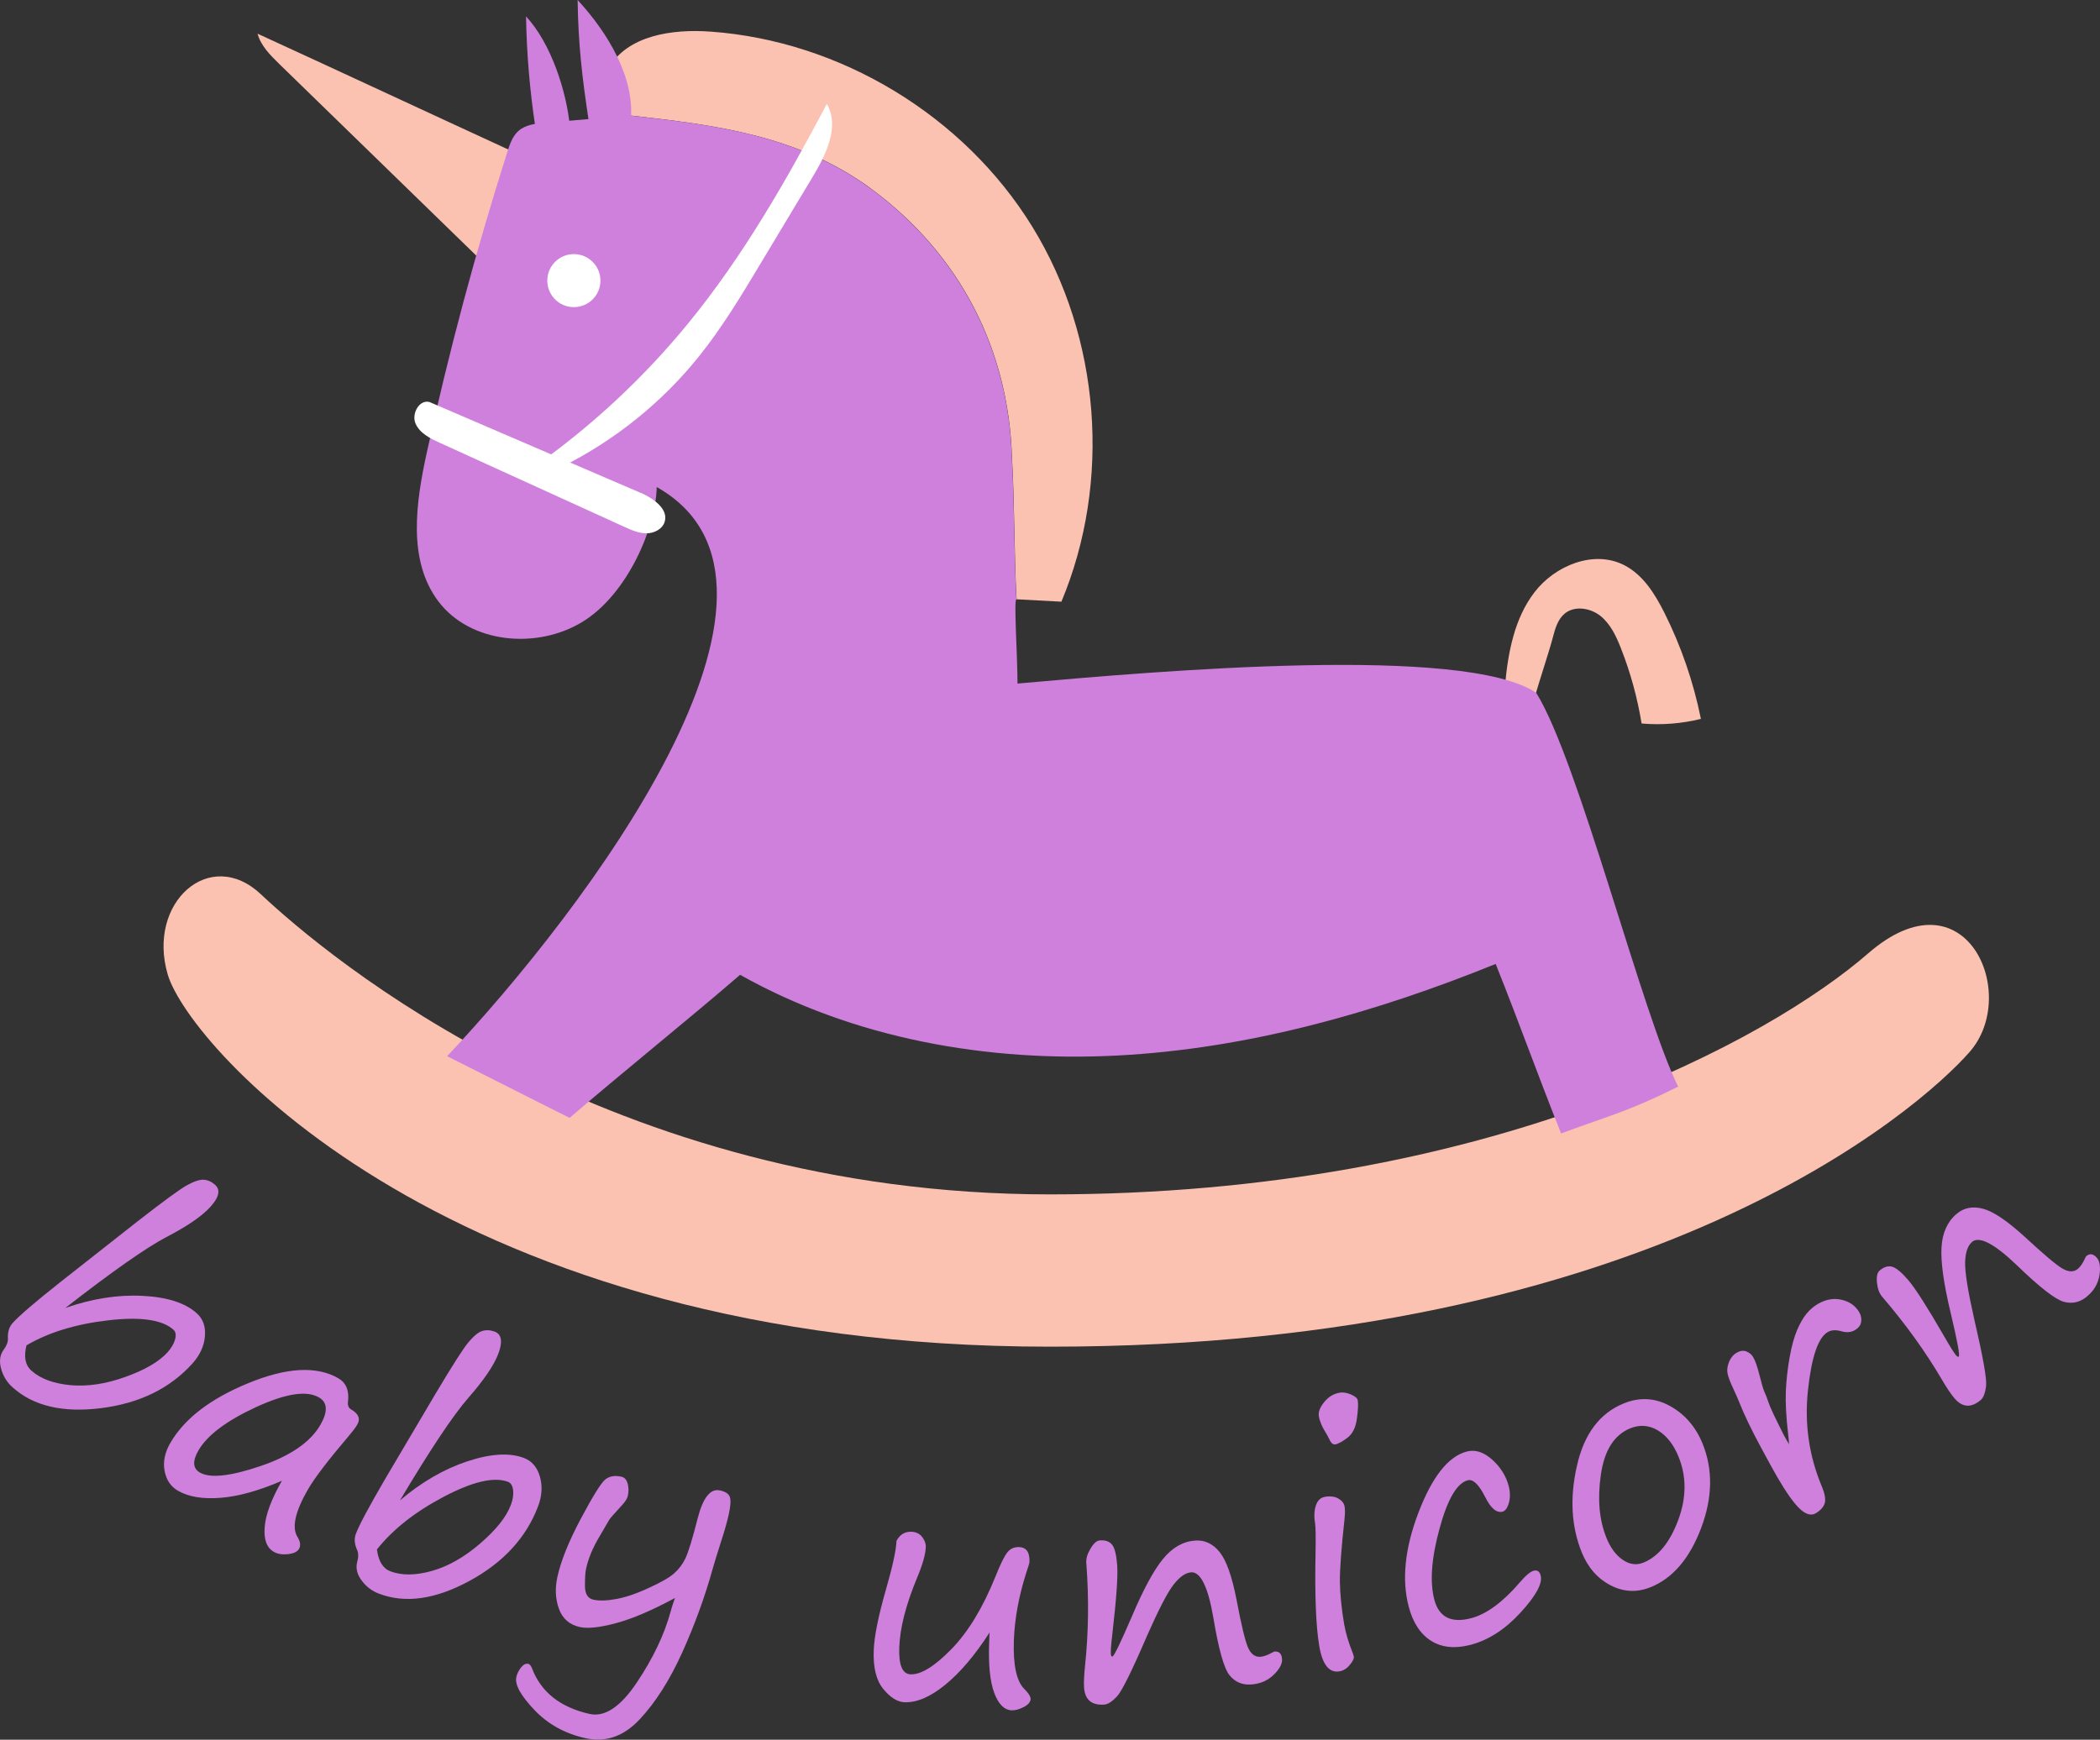 <?xml version="1.0" encoding="UTF-8"?>
<svg xmlns="http://www.w3.org/2000/svg" id="Layer_2" data-name="Layer 2" viewBox="0 0 254.89 211.22">
  <rect x="0" y="0" width="254.89" height="211.22" fill="#333333" stroke="none"/>
  <defs>
    <style>
      .cls-1 {
        fill: #fff;
      }

      .cls-2 {
        fill: #fbc2b1;
      }

      .cls-3 {
        fill: #cf80dd;
      }
    </style>
  </defs>
  <g id="Layer_1-2" data-name="Layer 1">
    <g>
      <path class="cls-2" d="M31.65,108.56c7.96,7.48,42.19,36.45,95.8,36.45s87.49-18.99,99.3-29.26c11.81-10.27,18.48,4.93,12.32,11.96-6.16,7.04-38.94,35.79-111.63,35.79S22.93,127.04,20.36,118.32c-2.57-8.73,5.1-15.58,11.29-9.76"></path>
      <path class="cls-2" d="M182.68,83.13c.37-3.96,1.14-8.04,3.55-11.2,2.5-3.28,7.21-5.19,10.88-3.33,2.3,1.16,3.75,3.49,4.91,5.8,2.04,4.07,3.53,8.42,4.43,12.88-2.35.58-4.79.77-7.2.56-.51-3.14-1.36-6.23-2.53-9.19-.57-1.45-1.27-2.93-2.5-3.9-1.24-.96-3.13-1.24-4.32-.24-.81.68-1.13,1.77-1.4,2.8-.56,2.12-1.68,5.36-2.25,7.48.32-.11-2.23-1.22-3.57-1.65"></path>
      <path class="cls-2" d="M105.59,22.8c-8.94-6.47-18.99-7.64-29.08-8.78.29-.02-1.08-4.13-2.66-5.72,2.31-4.03,7.78-4.8,12.41-4.46,15.77,1.13,30.76,10.23,39.04,23.69,8.28,13.46,9.63,30.94,3.53,45.52-1.82-.1-3.63-.19-5.44-.29-.31-5.77-.23-11.45-.56-17.26-.4-12.88-6.14-24.58-17.25-32.7"></path>
      <path class="cls-2" d="M63.1,18.8c-10.16-4.67-21.68-10.05-31.84-14.71.4,1.46,1.52,2.58,2.6,3.64,7.99,7.79,16.53,16.07,24.52,23.86"></path>
      <path class="cls-3" d="M79.71,59.12c-.08,4.81-3.49,12.99-9,16.37-5.51,3.38-13.62,2.67-17.51-2.49-3.74-4.97-2.73-11.92-1.41-18,2.7-12.34,5.97-24.56,9.8-36.59.29-.91.61-1.85,1.31-2.49.87-.79,2.14-.93,3.31-1.02,3.43-.29,6.85-.58,10.28-.87,10.09,1.13,20.13,2.3,29.07,8.78,11.1,8.12,16.85,19.82,17.25,32.7.33,5.82.25,11.49.56,17.26-.34-.02.13,6.8.13,10.22,17.59-1.58,54.19-4.7,62.95,1.11,5.15,8.22,12.89,39.14,17.24,47.83-6.11,3.02-7.68,3.28-14.21,5.68-3.05-7.66-4.88-12.91-7.94-20.58-14.66,5.94-30.11,10.3-45.92,11.12-15.79.82-32-2.05-45.79-9.8-6.04,5.23-14.64,12.14-20.69,17.37-5.04-2.51-9.83-4.97-14.87-7.49,16.7-17.68,46.61-57.18,25.42-69.11"></path>
      <path class="cls-1" d="M66.43,34.07c0,1.78,1.44,3.22,3.22,3.22s3.23-1.44,3.23-3.22-1.45-3.22-3.23-3.22-3.22,1.44-3.22,3.22"></path>
      <path class="cls-3" d="M69.17,15.37c-.42-4.4-2.32-10.14-5.32-13.38.07,4.48.45,8.95,1.12,13.38"></path>
      <path class="cls-1" d="M78.16,60.01c1.36.68,2.95,1.87,2.52,3.33-.27.9-1.28,1.41-2.21,1.41-.94,0-1.82-.39-2.68-.78-7.47-3.4-14.94-6.8-22.41-10.21-1.17-.53-2.44-1.16-2.95-2.35-.5-1.18.46-2.93,1.7-2.6"></path>
      <path class="cls-1" d="M64.67,56.79c7.08-4.98,13.48-10.93,18.95-17.64,6.62-8.12,11.85-17.27,16.74-26.54,1.57,2.73-.07,6.12-1.69,8.81-2.14,3.57-4.29,7.13-6.43,10.7-2.28,3.8-4.57,7.61-7.34,11.07-4.53,5.67-10.33,10.33-16.84,13.55-.92.46-2.47.54-2.52-.49"></path>
      <path class="cls-3" d="M76.55,14.7c.56-5.26-2.81-10.77-6.44-14.7.08,5.42.54,9.34,1.35,14.7"></path>
      <path class="cls-3" d="M7.93,158.8c3.27-1.14,6.4-1.63,9.39-1.47,2.99.15,5.17.86,6.56,2.11.77.69,1.1,1.63.99,2.82-.1,1.19-.62,2.29-1.53,3.3-2.72,3.01-6.4,4.81-11.05,5.4-4.65.59-8.24-.25-10.77-2.53-.69-.62-1.15-1.38-1.39-2.27-.24-.89-.14-1.65.3-2.27.37-.49.55-.95.53-1.37-.04-.79.15-1.43.58-1.9.79-.88,2.74-2.55,5.82-4.99l9.33-7.34c3.14-2.45,5.14-3.91,6-4.39.86-.47,1.54-.7,2.03-.67.5.03.96.24,1.39.62.68.61.49,1.5-.57,2.67-1,1.11-2.78,2.34-5.34,3.67-2.45,1.28-6.54,4.15-12.27,8.61M3.22,163.32c-.35,1.39-.16,2.41.56,3.06,1.1,1,2.68,1.59,4.74,1.79,2.05.19,4.28-.13,6.67-.99,2.39-.85,4.1-1.85,5.14-2.99.46-.51.77-1.04.92-1.57.15-.53.08-.93-.2-1.18-1.35-1.21-3.98-1.6-7.91-1.14-3.93.45-7.23,1.46-9.91,3.03"></path>
      <path class="cls-3" d="M34.22,179.78c-2.81,1.21-5.29,1.9-7.45,2.07-2.16.17-3.88-.12-5.17-.86-.87-.5-1.41-1.3-1.62-2.4-.21-1.1.02-2.23.68-3.38,1.71-2.97,4.89-5.41,9.52-7.3,4.63-1.9,8.26-2.09,10.88-.58.95.55,1.34,1.5,1.18,2.85-.06.45.07.76.38.94.9.52,1.15,1.13.75,1.83-.2.35-.54.8-1,1.34-2.53,2.98-4.19,5.15-4.98,6.52-1.58,2.73-2,4.67-1.27,5.81.34.56.4,1.04.17,1.43-.2.35-.65.56-1.34.64-.69.07-1.26-.02-1.71-.28-.87-.5-1.24-1.51-1.11-3.04.12-1.52.83-3.39,2.1-5.61M38.69,169.65c-1.49-.86-4.03-.46-7.62,1.19-3.59,1.66-5.91,3.41-6.98,5.25-.75,1.3-.69,2.19.17,2.69,1.24.72,3.69.46,7.34-.78,3.65-1.24,6.08-2.91,7.29-5.01.93-1.62.87-2.73-.19-3.34"></path>
      <path class="cls-3" d="M48.5,182.2c2.64-2.25,5.38-3.84,8.22-4.78,2.84-.94,5.13-1.07,6.87-.41.96.36,1.61,1.12,1.94,2.26.33,1.15.26,2.36-.23,3.64-1.44,3.79-4.22,6.81-8.34,9.04-4.12,2.23-7.77,2.75-10.95,1.54-.87-.33-1.57-.86-2.12-1.61-.55-.74-.73-1.49-.54-2.22.17-.59.17-1.08,0-1.47-.33-.72-.38-1.38-.15-1.98.42-1.11,1.63-3.36,3.62-6.77l6.04-10.22c2.04-3.42,3.37-5.51,4-6.26.63-.75,1.18-1.21,1.66-1.36.48-.15.98-.13,1.52.07.85.32,1,1.22.44,2.7-.53,1.4-1.75,3.19-3.64,5.35-1.82,2.08-4.6,6.24-8.31,12.47M45.75,188.12c.18,1.42.73,2.31,1.63,2.65,1.39.53,3.08.51,5.06-.05,1.98-.56,3.94-1.68,5.86-3.34,1.92-1.66,3.16-3.21,3.7-4.65.25-.65.34-1.24.28-1.79-.06-.55-.26-.89-.61-1.03-1.7-.64-4.29-.04-7.79,1.8-3.5,1.84-6.21,3.98-8.14,6.42"></path>
      <path class="cls-3" d="M81.93,194.01c-2.8,1.51-5.19,2.53-7.17,3.06-1.98.53-3.44.68-4.38.47-1.26-.28-2.11-1.02-2.54-2.22-.43-1.2-.49-2.5-.18-3.9.44-1.96,1.38-4.29,2.82-7,1.44-2.71,2.42-4.28,2.92-4.74.51-.45,1.19-.59,2.04-.39.36.08.6.35.74.82.13.47.14.97.02,1.51-.07.32-.31.7-.72,1.14-.95,1.04-1.46,1.62-1.52,1.74-.06.12-.48.83-1.25,2.14-.77,1.3-1.3,2.57-1.57,3.8-.1.43-.14,1.13-.14,2.1,0,.96.34,1.52,1,1.67.7.16,1.61.14,2.73-.06,1.12-.2,2.43-.63,3.93-1.32,1.5-.68,2.54-1.27,3.12-1.77.58-.5,1.05-1.11,1.4-1.83.35-.72.86-2.35,1.5-4.88.65-2.53,1.55-3.66,2.71-3.4.69.15,1.09.43,1.21.84.12.41.07,1.12-.16,2.14-.19.84-.48,1.88-.88,3.11-.5,1.56-.84,2.67-1.03,3.34-.96,3.46-2.2,6.87-3.72,10.24-1.52,3.37-3.25,6.08-5.18,8.14-1.93,2.06-4.13,2.82-6.58,2.27-2.49-.56-4.57-1.71-6.21-3.45-1.65-1.74-2.37-3.06-2.17-3.96.09-.42.29-.81.57-1.17.29-.36.59-.51.89-.44.15.03.29.19.42.48,1.09,2.93,3.43,4.79,7.01,5.6,1.85.41,3.76-.86,5.74-3.82,1.98-2.96,3.35-5.84,4.11-8.65.15-.54.32-1.08.52-1.61"></path>
      <path class="cls-3" d="M120.1,198.22c-1.77,2.74-3.56,4.85-5.36,6.32-1.8,1.47-3.45,2.18-4.95,2.13-.86-.03-1.72-.57-2.57-1.6-.86-1.04-1.25-2.6-1.17-4.68.06-1.71.56-4.21,1.51-7.5.79-2.75,1.21-4.69,1.25-5.81.41-.77,1.01-1.14,1.82-1.11.55.02.98.23,1.29.62.31.4.46.8.45,1.22-.03.91-.4,2.2-1.1,3.85-1.33,3.23-2.04,6.01-2.12,8.36-.08,2.14.38,3.22,1.37,3.26,1.27.05,2.91-.97,4.95-3.05,2.03-2.08,3.82-5.02,5.35-8.81.6-1.52,1.09-2.5,1.45-2.95.36-.45.83-.66,1.42-.64.89.03,1.31.63,1.26,1.81,0,.14-.15.61-.42,1.41-.89,2.82-1.37,5.51-1.47,8.05-.11,3.05.32,5.04,1.29,5.98.5.5.75.9.74,1.2-.01.36-.29.69-.83.97-.54.28-1.02.41-1.45.4-.91-.03-1.62-.74-2.13-2.11-.51-1.37-.72-3.38-.62-6.03l.02-.65c0-.21.02-.42.04-.64"></path>
      <path class="cls-3" d="M144.56,190.9c-.68.05-1.38.55-2.12,1.49-.73.94-1.81,3.02-3.22,6.22-1.85,4.3-3.07,6.75-3.66,7.37-.59.62-1.09.94-1.51.97-1.53.12-2.36-.57-2.47-2.05-.04-.62,0-1.52.12-2.68.42-3.98.48-8.15.15-12.5-.04-.5.13-1.06.51-1.7.38-.64.75-.97,1.13-1,.68-.05,1.17.12,1.49.52.32.39.52,1.22.62,2.48.1,1.31-.09,4.05-.57,8.2-.16,1.37-.23,2.24-.2,2.6.02.21.07.31.18.3.2-.01.98-1.64,2.37-4.86,1.39-3.28,2.65-5.61,3.78-6.99,1.13-1.38,2.42-2.12,3.89-2.23,1.17-.09,2.16.38,2.98,1.39.82,1.01,1.49,2.92,2.04,5.71.6,3.19,1.08,5.16,1.43,5.93.35.77.85,1.12,1.48,1.08.4-.03.9-.21,1.49-.54.1-.06.18-.09.23-.1.56-.04.86.26.91.92.04.57-.3,1.21-1.02,1.91-.72.7-1.62,1.09-2.7,1.17-1.11.08-1.99-.29-2.66-1.13-.67-.83-1.32-3.14-1.95-6.93-.65-3.8-1.56-5.65-2.73-5.56"></path>
      <path class="cls-3" d="M163.18,197.33c.17.98.49,2.05.96,3.23.09.22.15.41.18.57.04.23-.12.57-.49,1.01-.36.44-.78.7-1.26.78-1.25.21-2.07-.83-2.45-3.12-.4-2.36-.55-6.19-.44-11.47.03-1.84.01-2.97-.06-3.38-.14-.81-.11-1.52.09-2.15.2-.62.57-.98,1.11-1.07.65-.11,1.2-.04,1.63.21.43.25.68.57.75.95.07.39.06.91-.01,1.57-.39,3.56-.57,6.09-.56,7.59.02,1.5.2,3.27.54,5.29M162.04,175.36c-.27.05-.53-.21-.76-.76-.08-.17-.19-.36-.31-.56-.49-.78-.79-1.47-.89-2.09-.09-.51.13-1.09.65-1.73.52-.64,1.15-1.02,1.9-1.14.37-.06.82,0,1.33.22.51.21.79.45.84.72.07.42.04,1.17-.11,2.24-.14,1.07-.53,1.84-1.16,2.31-.63.47-1.12.74-1.48.8"></path>
      <path class="cls-3" d="M178.49,199.7c-1.89.49-3.49.33-4.79-.49-1.3-.82-2.21-2.21-2.72-4.16-.86-3.29-.46-7.11,1.2-11.44,1.66-4.33,3.61-6.79,5.85-7.38,1.02-.27,2.05.06,3.07.97,1.02.91,1.7,1.99,2.02,3.22.19.74.2,1.43.02,2.05-.18.62-.44.97-.76,1.06-.73.19-1.44-.41-2.13-1.81-.76-1.5-1.46-2.17-2.1-2-1.31.34-2.46,2.3-3.43,5.89-.98,3.58-1.19,6.45-.63,8.59.56,2.15,2.06,2.9,4.49,2.26,1.85-.49,3.81-1.93,5.87-4.32.72-.85,1.29-1.33,1.71-1.44.43-.11.71.08.84.57.25.96-.56,2.46-2.44,4.51-1.88,2.05-3.9,3.35-6.07,3.92"></path>
      <path class="cls-3" d="M200.34,192.7c-1.66.67-3.28.59-4.86-.23-1.58-.82-2.75-2.16-3.5-4.01-1.26-3.12-1.46-6.62-.58-10.49.87-3.88,2.77-6.4,5.7-7.59,1.94-.78,3.8-.67,5.61.33,1.8,1,3.12,2.53,3.95,4.58,1.27,3.14,1.2,6.56-.19,10.25-1.4,3.69-3.44,6.07-6.12,7.16M194.98,186.7c.49,1.22,1.15,2.11,1.98,2.68.83.56,1.66.68,2.51.34,1.8-.73,3.21-2.45,4.22-5.16,1.01-2.71,1.03-5.27.05-7.69-.6-1.49-1.44-2.55-2.5-3.2-1.07-.64-2.19-.73-3.36-.26-1.95.79-3.14,2.66-3.57,5.61-.43,2.95-.21,5.51.67,7.67"></path>
      <path class="cls-3" d="M217.14,175.32c0-.27-.03-.63-.09-1.08-.26-2.21-.35-3.99-.29-5.36.06-1.37.22-2.74.46-4.1.24-1.36.55-2.46.91-3.31.36-.84.75-1.51,1.16-2,.41-.49.86-.87,1.34-1.15.98-.57,1.95-.74,2.92-.51.96.23,1.68.74,2.13,1.53.2.35.28.73.22,1.14-.05.41-.31.75-.76,1.01-.47.28-1.03.32-1.67.13-.65-.18-1.19-.15-1.63.11-1.17.68-1.97,3.04-2.4,7.09-.43,4.04.13,7.91,1.66,11.59.4.95.52,1.65.37,2.12-.15.46-.52.86-1.09,1.2-.55.32-1.19.14-1.92-.54-.73-.68-1.66-1.99-2.79-3.94-.31-.53-.96-1.71-1.95-3.55-1.17-2.17-2.03-3.97-2.59-5.39-.09-.23-.32-.77-.7-1.6-.43-.91-.68-1.57-.75-1.98-.08-.41-.02-.86.18-1.37.2-.5.51-.88.94-1.13.42-.24.81-.29,1.17-.15.36.14.63.37.81.67.26.44.5,1.12.74,2.06.26,1.04.46,1.74.61,2.11.19.4.36.84.51,1.31.17.55.8,1.89,1.88,4.02l.35.63.27.46Z"></path>
      <path class="cls-3" d="M239.34,150.81c-.51.44-.79,1.26-.82,2.46-.03,1.19.34,3.5,1.11,6.91,1.06,4.56,1.54,7.26,1.43,8.1-.1.85-.32,1.41-.63,1.68-1.17,1-2.24.94-3.2-.19-.41-.48-.91-1.21-1.5-2.22-2.02-3.45-4.46-6.83-7.31-10.15-.32-.38-.52-.93-.6-1.67-.07-.74.03-1.23.32-1.47.51-.44,1.02-.6,1.51-.47.49.13,1.15.67,1.97,1.63.86,1,2.33,3.31,4.42,6.93.69,1.2,1.15,1.94,1.39,2.21.14.16.24.2.32.13.15-.13-.18-1.9-.99-5.32-.83-3.46-1.2-6.09-1.11-7.86.09-1.78.69-3.15,1.81-4.11.89-.77,1.96-.98,3.22-.65,1.26.33,2.93,1.46,5.04,3.38,2.38,2.2,3.93,3.51,4.67,3.92.74.41,1.35.4,1.83-.01.31-.26.6-.7.88-1.32.05-.11.09-.18.12-.21.43-.36.85-.3,1.28.19.37.43.48,1.15.32,2.14-.16.99-.65,1.84-1.48,2.54-.84.72-1.78.95-2.81.68-1.03-.27-2.93-1.74-5.69-4.41-2.78-2.67-4.61-3.62-5.5-2.86"></path>
    </g>
  </g>
</svg>
